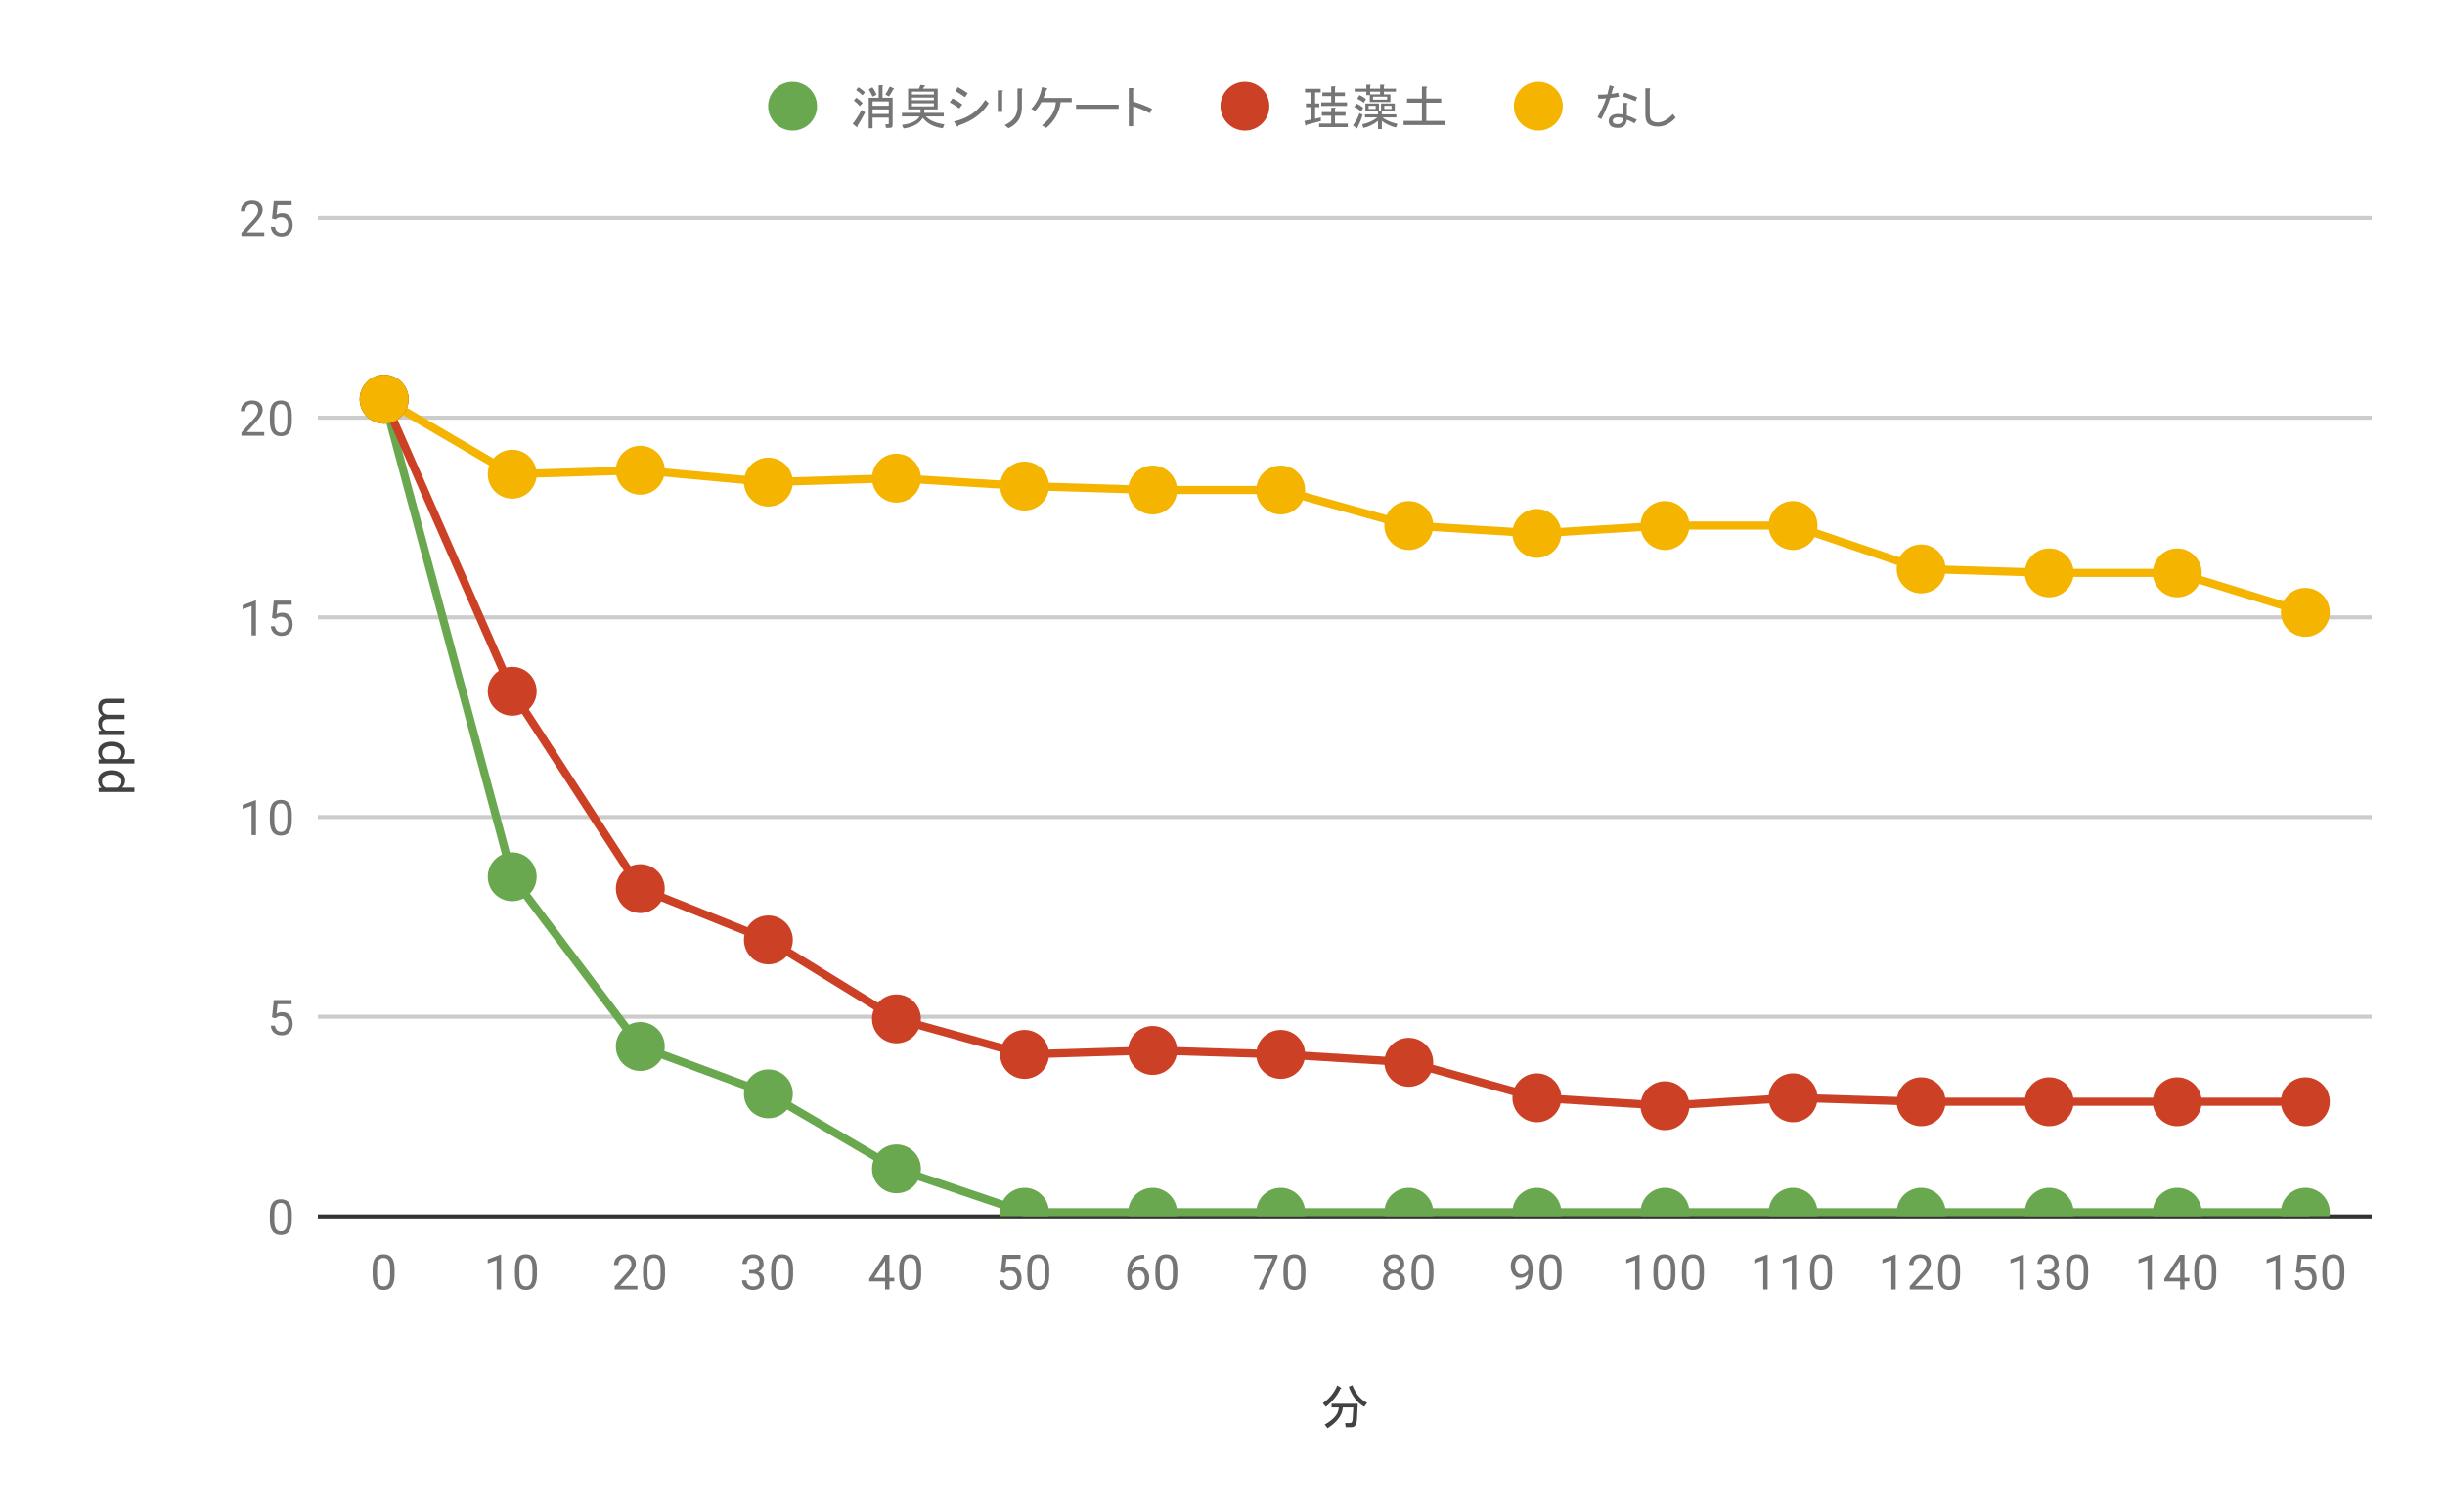 <svg version="1.1" viewBox="0.0 0.0 600.0 371.0" fill="none" stroke="none" stroke-linecap="square" stroke-miterlimit="10" width="600" height="371" xmlns:xlink="http://www.w3.org/1999/xlink" xmlns="http://www.w3.org/2000/svg"><path fill="#ffffff" d="M0 0L600.0 0L600.0 371.0L0 371.0L0 0Z" fill-rule="nonzero"/><path stroke="#333333" stroke-width="1.0" stroke-linecap="butt" d="M78.5 298.5L581.5 298.5" fill-rule="nonzero"/><path stroke="#cccccc" stroke-width="1.0" stroke-linecap="butt" d="M78.5 249.5L581.5 249.5" fill-rule="nonzero"/><path stroke="#cccccc" stroke-width="1.0" stroke-linecap="butt" d="M78.5 200.5L581.5 200.5" fill-rule="nonzero"/><path stroke="#cccccc" stroke-width="1.0" stroke-linecap="butt" d="M78.5 151.5L581.5 151.5" fill-rule="nonzero"/><path stroke="#cccccc" stroke-width="1.0" stroke-linecap="butt" d="M78.5 102.5L581.5 102.5" fill-rule="nonzero"/><path stroke="#cccccc" stroke-width="1.0" stroke-linecap="butt" d="M78.5 53.5L581.5 53.5" fill-rule="nonzero"/><clipPath id="id_0"><path d="M78.55 53.417L581.45 53.417L581.45 298.45L78.55 298.45L78.55 53.417Z" clip-rule="nonzero"/></clipPath><path stroke="#6aa84f" stroke-width="2.0" stroke-linecap="butt" clip-path="url(#id_0)" d="M94.266 97.968L125.697 215.158L157.128 256.804L188.559 268.426L219.991 286.828L251.422 297.481L282.853 297.481L314.284 297.481L345.716 297.481L377.147 297.481L408.578 297.481L440.009 297.481L471.441 297.481L502.872 297.481L534.303 297.481L565.734 297.481" fill-rule="nonzero"/><path stroke="#cc4125" stroke-width="2.0" stroke-linecap="butt" clip-path="url(#id_0)" d="M94.266 97.968L125.697 169.638L157.128 218.064L188.559 230.654L219.991 250.024L251.422 258.741L282.853 257.773L314.284 258.741L345.716 260.678L377.147 269.395L408.578 271.332L440.009 269.395L471.441 270.363L502.872 270.363L534.303 270.363L565.734 270.363" fill-rule="nonzero"/><path stroke="#f4b400" stroke-width="2.0" stroke-linecap="butt" clip-path="url(#id_0)" d="M94.266 97.968L125.697 116.37L157.128 115.401L188.559 118.307L219.991 117.338L251.422 119.275L282.853 120.244L314.284 120.244L345.716 128.961L377.147 130.898L408.578 128.961L440.009 128.961L471.441 139.614L502.872 140.583L534.303 140.583L565.734 150.268" fill-rule="nonzero"/><path fill="#6aa84f" clip-path="url(#id_0)" d="M100.266 97.968C100.266 101.282 97.579 103.968 94.266 103.968C90.952 103.968 88.266 101.282 88.266 97.968C88.266 94.654 90.952 91.968 94.266 91.968C97.579 91.968 100.266 94.654 100.266 97.968Z" fill-rule="nonzero"/><path fill="#6aa84f" clip-path="url(#id_0)" d="M131.697 215.158C131.697 218.472 129.011 221.158 125.697 221.158C122.383 221.158 119.697 218.472 119.697 215.158C119.697 211.844 122.383 209.158 125.697 209.158C129.011 209.158 131.697 211.844 131.697 215.158Z" fill-rule="nonzero"/><path fill="#6aa84f" clip-path="url(#id_0)" d="M163.128 256.804C163.128 260.118 160.442 262.804 157.128 262.804C153.814 262.804 151.128 260.118 151.128 256.804C151.128 253.49 153.814 250.804 157.128 250.804C160.442 250.804 163.128 253.49 163.128 256.804Z" fill-rule="nonzero"/><path fill="#6aa84f" clip-path="url(#id_0)" d="M194.559 268.426C194.559 271.74 191.873 274.426 188.559 274.426C185.246 274.426 182.559 271.74 182.559 268.426C182.559 265.112 185.246 262.426 188.559 262.426C191.873 262.426 194.559 265.112 194.559 268.426Z" fill-rule="nonzero"/><path fill="#6aa84f" clip-path="url(#id_0)" d="M225.991 286.828C225.991 290.142 223.304 292.828 219.991 292.828C216.677 292.828 213.991 290.142 213.991 286.828C213.991 283.514 216.677 280.828 219.991 280.828C223.304 280.828 225.991 283.514 225.991 286.828Z" fill-rule="nonzero"/><path fill="#6aa84f" clip-path="url(#id_0)" d="M257.422 297.481C257.422 300.795 254.736 303.481 251.422 303.481C248.108 303.481 245.422 300.795 245.422 297.481C245.422 294.168 248.108 291.481 251.422 291.481C254.736 291.481 257.422 294.168 257.422 297.481Z" fill-rule="nonzero"/><path fill="#6aa84f" clip-path="url(#id_0)" d="M288.853 297.481C288.853 300.795 286.167 303.481 282.853 303.481C279.539 303.481 276.853 300.795 276.853 297.481C276.853 294.168 279.539 291.481 282.853 291.481C286.167 291.481 288.853 294.168 288.853 297.481Z" fill-rule="nonzero"/><path fill="#6aa84f" clip-path="url(#id_0)" d="M320.284 297.481C320.284 300.795 317.598 303.481 314.284 303.481C310.971 303.481 308.284 300.795 308.284 297.481C308.284 294.168 310.971 291.481 314.284 291.481C317.598 291.481 320.284 294.168 320.284 297.481Z" fill-rule="nonzero"/><path fill="#6aa84f" clip-path="url(#id_0)" d="M351.716 297.481C351.716 300.795 349.029 303.481 345.716 303.481C342.402 303.481 339.716 300.795 339.716 297.481C339.716 294.168 342.402 291.481 345.716 291.481C349.029 291.481 351.716 294.168 351.716 297.481Z" fill-rule="nonzero"/><path fill="#6aa84f" clip-path="url(#id_0)" d="M383.147 297.481C383.147 300.795 380.461 303.481 377.147 303.481C373.833 303.481 371.147 300.795 371.147 297.481C371.147 294.168 373.833 291.481 377.147 291.481C380.461 291.481 383.147 294.168 383.147 297.481Z" fill-rule="nonzero"/><path fill="#6aa84f" clip-path="url(#id_0)" d="M414.578 297.481C414.578 300.795 411.892 303.481 408.578 303.481C405.264 303.481 402.578 300.795 402.578 297.481C402.578 294.168 405.264 291.481 408.578 291.481C411.892 291.481 414.578 294.168 414.578 297.481Z" fill-rule="nonzero"/><path fill="#6aa84f" clip-path="url(#id_0)" d="M446.009 297.481C446.009 300.795 443.323 303.481 440.009 303.481C436.696 303.481 434.009 300.795 434.009 297.481C434.009 294.168 436.696 291.481 440.009 291.481C443.323 291.481 446.009 294.168 446.009 297.481Z" fill-rule="nonzero"/><path fill="#6aa84f" clip-path="url(#id_0)" d="M477.441 297.481C477.441 300.795 474.754 303.481 471.441 303.481C468.127 303.481 465.441 300.795 465.441 297.481C465.441 294.168 468.127 291.481 471.441 291.481C474.754 291.481 477.441 294.168 477.441 297.481Z" fill-rule="nonzero"/><path fill="#6aa84f" clip-path="url(#id_0)" d="M508.872 297.481C508.872 300.795 506.186 303.481 502.872 303.481C499.558 303.481 496.872 300.795 496.872 297.481C496.872 294.168 499.558 291.481 502.872 291.481C506.186 291.481 508.872 294.168 508.872 297.481Z" fill-rule="nonzero"/><path fill="#6aa84f" clip-path="url(#id_0)" d="M540.303 297.481C540.303 300.795 537.617 303.481 534.303 303.481C530.989 303.481 528.303 300.795 528.303 297.481C528.303 294.168 530.989 291.481 534.303 291.481C537.617 291.481 540.303 294.168 540.303 297.481Z" fill-rule="nonzero"/><path fill="#6aa84f" clip-path="url(#id_0)" d="M571.734 297.481C571.734 300.795 569.048 303.481 565.734 303.481C562.421 303.481 559.734 300.795 559.734 297.481C559.734 294.168 562.421 291.481 565.734 291.481C569.048 291.481 571.734 294.168 571.734 297.481Z" fill-rule="nonzero"/><path fill="#cc4125" clip-path="url(#id_0)" d="M100.266 97.968C100.266 101.282 97.579 103.968 94.266 103.968C90.952 103.968 88.266 101.282 88.266 97.968C88.266 94.654 90.952 91.968 94.266 91.968C97.579 91.968 100.266 94.654 100.266 97.968Z" fill-rule="nonzero"/><path fill="#cc4125" clip-path="url(#id_0)" d="M131.697 169.638C131.697 172.952 129.011 175.638 125.697 175.638C122.383 175.638 119.697 172.952 119.697 169.638C119.697 166.324 122.383 163.638 125.697 163.638C129.011 163.638 131.697 166.324 131.697 169.638Z" fill-rule="nonzero"/><path fill="#cc4125" clip-path="url(#id_0)" d="M163.128 218.064C163.128 221.377 160.442 224.064 157.128 224.064C153.814 224.064 151.128 221.377 151.128 218.064C151.128 214.75 153.814 212.064 157.128 212.064C160.442 212.064 163.128 214.75 163.128 218.064Z" fill-rule="nonzero"/><path fill="#cc4125" clip-path="url(#id_0)" d="M194.559 230.654C194.559 233.968 191.873 236.654 188.559 236.654C185.246 236.654 182.559 233.968 182.559 230.654C182.559 227.341 185.246 224.654 188.559 224.654C191.873 224.654 194.559 227.341 194.559 230.654Z" fill-rule="nonzero"/><path fill="#cc4125" clip-path="url(#id_0)" d="M225.991 250.024C225.991 253.338 223.304 256.024 219.991 256.024C216.677 256.024 213.991 253.338 213.991 250.024C213.991 246.711 216.677 244.024 219.991 244.024C223.304 244.024 225.991 246.711 225.991 250.024Z" fill-rule="nonzero"/><path fill="#cc4125" clip-path="url(#id_0)" d="M257.422 258.741C257.422 262.055 254.736 264.741 251.422 264.741C248.108 264.741 245.422 262.055 245.422 258.741C245.422 255.427 248.108 252.741 251.422 252.741C254.736 252.741 257.422 255.427 257.422 258.741Z" fill-rule="nonzero"/><path fill="#cc4125" clip-path="url(#id_0)" d="M288.853 257.773C288.853 261.086 286.167 263.773 282.853 263.773C279.539 263.773 276.853 261.086 276.853 257.773C276.853 254.459 279.539 251.773 282.853 251.773C286.167 251.773 288.853 254.459 288.853 257.773Z" fill-rule="nonzero"/><path fill="#cc4125" clip-path="url(#id_0)" d="M320.284 258.741C320.284 262.055 317.598 264.741 314.284 264.741C310.971 264.741 308.284 262.055 308.284 258.741C308.284 255.427 310.971 252.741 314.284 252.741C317.598 252.741 320.284 255.427 320.284 258.741Z" fill-rule="nonzero"/><path fill="#cc4125" clip-path="url(#id_0)" d="M351.716 260.678C351.716 263.992 349.029 266.678 345.716 266.678C342.402 266.678 339.716 263.992 339.716 260.678C339.716 257.364 342.402 254.678 345.716 254.678C349.029 254.678 351.716 257.364 351.716 260.678Z" fill-rule="nonzero"/><path fill="#cc4125" clip-path="url(#id_0)" d="M383.147 269.395C383.147 272.708 380.461 275.395 377.147 275.395C373.833 275.395 371.147 272.708 371.147 269.395C371.147 266.081 373.833 263.395 377.147 263.395C380.461 263.395 383.147 266.081 383.147 269.395Z" fill-rule="nonzero"/><path fill="#cc4125" clip-path="url(#id_0)" d="M414.578 271.332C414.578 274.645 411.892 277.332 408.578 277.332C405.264 277.332 402.578 274.645 402.578 271.332C402.578 268.018 405.264 265.332 408.578 265.332C411.892 265.332 414.578 268.018 414.578 271.332Z" fill-rule="nonzero"/><path fill="#cc4125" clip-path="url(#id_0)" d="M446.009 269.395C446.009 272.708 443.323 275.395 440.009 275.395C436.696 275.395 434.009 272.708 434.009 269.395C434.009 266.081 436.696 263.395 440.009 263.395C443.323 263.395 446.009 266.081 446.009 269.395Z" fill-rule="nonzero"/><path fill="#cc4125" clip-path="url(#id_0)" d="M477.441 270.363C477.441 273.677 474.754 276.363 471.441 276.363C468.127 276.363 465.441 273.677 465.441 270.363C465.441 267.049 468.127 264.363 471.441 264.363C474.754 264.363 477.441 267.049 477.441 270.363Z" fill-rule="nonzero"/><path fill="#cc4125" clip-path="url(#id_0)" d="M508.872 270.363C508.872 273.677 506.186 276.363 502.872 276.363C499.558 276.363 496.872 273.677 496.872 270.363C496.872 267.049 499.558 264.363 502.872 264.363C506.186 264.363 508.872 267.049 508.872 270.363Z" fill-rule="nonzero"/><path fill="#cc4125" clip-path="url(#id_0)" d="M540.303 270.363C540.303 273.677 537.617 276.363 534.303 276.363C530.989 276.363 528.303 273.677 528.303 270.363C528.303 267.049 530.989 264.363 534.303 264.363C537.617 264.363 540.303 267.049 540.303 270.363Z" fill-rule="nonzero"/><path fill="#cc4125" clip-path="url(#id_0)" d="M571.734 270.363C571.734 273.677 569.048 276.363 565.734 276.363C562.421 276.363 559.734 273.677 559.734 270.363C559.734 267.049 562.421 264.363 565.734 264.363C569.048 264.363 571.734 267.049 571.734 270.363Z" fill-rule="nonzero"/><path fill="#f4b400" clip-path="url(#id_0)" d="M100.266 97.968C100.266 101.282 97.579 103.968 94.266 103.968C90.952 103.968 88.266 101.282 88.266 97.968C88.266 94.654 90.952 91.968 94.266 91.968C97.579 91.968 100.266 94.654 100.266 97.968Z" fill-rule="nonzero"/><path fill="#f4b400" clip-path="url(#id_0)" d="M131.697 116.37C131.697 119.684 129.011 122.37 125.697 122.37C122.383 122.37 119.697 119.684 119.697 116.37C119.697 113.056 122.383 110.37 125.697 110.37C129.011 110.37 131.697 113.056 131.697 116.37Z" fill-rule="nonzero"/><path fill="#f4b400" clip-path="url(#id_0)" d="M163.128 115.401C163.128 118.715 160.442 121.401 157.128 121.401C153.814 121.401 151.128 118.715 151.128 115.401C151.128 112.088 153.814 109.401 157.128 109.401C160.442 109.401 163.128 112.088 163.128 115.401Z" fill-rule="nonzero"/><path fill="#f4b400" clip-path="url(#id_0)" d="M194.559 118.307C194.559 121.621 191.873 124.307 188.559 124.307C185.246 124.307 182.559 121.621 182.559 118.307C182.559 114.993 185.246 112.307 188.559 112.307C191.873 112.307 194.559 114.993 194.559 118.307Z" fill-rule="nonzero"/><path fill="#f4b400" clip-path="url(#id_0)" d="M225.991 117.338C225.991 120.652 223.304 123.338 219.991 123.338C216.677 123.338 213.991 120.652 213.991 117.338C213.991 114.025 216.677 111.338 219.991 111.338C223.304 111.338 225.991 114.025 225.991 117.338Z" fill-rule="nonzero"/><path fill="#f4b400" clip-path="url(#id_0)" d="M257.422 119.275C257.422 122.589 254.736 125.275 251.422 125.275C248.108 125.275 245.422 122.589 245.422 119.275C245.422 115.962 248.108 113.275 251.422 113.275C254.736 113.275 257.422 115.962 257.422 119.275Z" fill-rule="nonzero"/><path fill="#f4b400" clip-path="url(#id_0)" d="M288.853 120.244C288.853 123.558 286.167 126.244 282.853 126.244C279.539 126.244 276.853 123.558 276.853 120.244C276.853 116.93 279.539 114.244 282.853 114.244C286.167 114.244 288.853 116.93 288.853 120.244Z" fill-rule="nonzero"/><path fill="#f4b400" clip-path="url(#id_0)" d="M320.284 120.244C320.284 123.558 317.598 126.244 314.284 126.244C310.971 126.244 308.284 123.558 308.284 120.244C308.284 116.93 310.971 114.244 314.284 114.244C317.598 114.244 320.284 116.93 320.284 120.244Z" fill-rule="nonzero"/><path fill="#f4b400" clip-path="url(#id_0)" d="M351.716 128.961C351.716 132.274 349.029 134.961 345.716 134.961C342.402 134.961 339.716 132.274 339.716 128.961C339.716 125.647 342.402 122.961 345.716 122.961C349.029 122.961 351.716 125.647 351.716 128.961Z" fill-rule="nonzero"/><path fill="#f4b400" clip-path="url(#id_0)" d="M383.147 130.898C383.147 134.211 380.461 136.898 377.147 136.898C373.833 136.898 371.147 134.211 371.147 130.898C371.147 127.584 373.833 124.898 377.147 124.898C380.461 124.898 383.147 127.584 383.147 130.898Z" fill-rule="nonzero"/><path fill="#f4b400" clip-path="url(#id_0)" d="M414.578 128.961C414.578 132.274 411.892 134.961 408.578 134.961C405.264 134.961 402.578 132.274 402.578 128.961C402.578 125.647 405.264 122.961 408.578 122.961C411.892 122.961 414.578 125.647 414.578 128.961Z" fill-rule="nonzero"/><path fill="#f4b400" clip-path="url(#id_0)" d="M446.009 128.961C446.009 132.274 443.323 134.961 440.009 134.961C436.696 134.961 434.009 132.274 434.009 128.961C434.009 125.647 436.696 122.961 440.009 122.961C443.323 122.961 446.009 125.647 446.009 128.961Z" fill-rule="nonzero"/><path fill="#f4b400" clip-path="url(#id_0)" d="M477.441 139.614C477.441 142.928 474.754 145.614 471.441 145.614C468.127 145.614 465.441 142.928 465.441 139.614C465.441 136.3 468.127 133.614 471.441 133.614C474.754 133.614 477.441 136.3 477.441 139.614Z" fill-rule="nonzero"/><path fill="#f4b400" clip-path="url(#id_0)" d="M508.872 140.583C508.872 143.896 506.186 146.583 502.872 146.583C499.558 146.583 496.872 143.896 496.872 140.583C496.872 137.269 499.558 134.583 502.872 134.583C506.186 134.583 508.872 137.269 508.872 140.583Z" fill-rule="nonzero"/><path fill="#f4b400" clip-path="url(#id_0)" d="M540.303 140.583C540.303 143.896 537.617 146.583 534.303 146.583C530.989 146.583 528.303 143.896 528.303 140.583C528.303 137.269 530.989 134.583 534.303 134.583C537.617 134.583 540.303 137.269 540.303 140.583Z" fill-rule="nonzero"/><path fill="#f4b400" clip-path="url(#id_0)" d="M571.734 150.268C571.734 153.582 569.048 156.268 565.734 156.268C562.421 156.268 559.734 153.582 559.734 150.268C559.734 146.954 562.421 144.268 565.734 144.268C569.048 144.268 571.734 146.954 571.734 150.268Z" fill-rule="nonzero"/><path fill="#424242" d="M333.188 344.481L333.0 348.278Q332.906 350.247 331.641 350.247L330.234 350.247L330.094 349.216L331.266 349.216Q331.875 349.216 331.922 348.419L332.109 345.372L329.531 345.372L329.484 345.747Q329.156 348.325 325.781 350.481L325.078 349.591Q328.125 347.856 328.453 345.934L328.547 345.372L326.766 345.372L326.766 344.481L333.188 344.481ZM328.969 340.778Q327.844 343.216 325.359 345.231L324.609 344.341Q327.047 342.653 328.172 339.981L329.062 340.544Q329.344 340.731 328.969 340.778ZM334.781 345.231Q332.203 343.731 330.984 340.309L331.875 339.934Q333.0 342.934 335.484 344.247L334.781 345.231Z" fill-rule="nonzero"/><path fill="#424242" d="M27.456 189.011Q28.894 189.011 29.784 189.668Q30.675 190.324 30.675 191.465Q30.675 192.621 29.941 193.277L32.988 193.277L32.988 194.355L24.206 194.355L24.206 193.371L24.909 193.324Q24.097 192.652 24.097 191.48Q24.097 190.34 24.956 189.683Q25.816 189.011 27.347 189.011L27.456 189.011ZM27.331 190.09Q26.253 190.09 25.644 190.558Q25.019 191.011 25.019 191.808Q25.019 192.793 25.878 193.277L28.909 193.277Q29.784 192.793 29.784 191.793Q29.784 191.011 29.175 190.558Q28.55 190.09 27.331 190.09ZM27.456 182.011Q28.894 182.011 29.784 182.668Q30.675 183.324 30.675 184.465Q30.675 185.621 29.941 186.277L32.988 186.277L32.988 187.355L24.206 187.355L24.206 186.371L24.909 186.324Q24.097 185.652 24.097 184.48Q24.097 183.34 24.956 182.683Q25.816 182.011 27.347 182.011L27.456 182.011ZM27.331 183.09Q26.253 183.09 25.644 183.558Q25.019 184.011 25.019 184.808Q25.019 185.793 25.878 186.277L28.909 186.277Q29.784 185.793 29.784 184.793Q29.784 184.011 29.175 183.558Q28.55 183.09 27.331 183.09ZM24.206 179.34L24.909 179.308Q24.097 178.621 24.097 177.433Q24.097 176.105 25.113 175.621Q24.659 175.308 24.378 174.808Q24.097 174.293 24.097 173.605Q24.097 171.511 26.3 171.48L30.55 171.48L30.55 172.558L26.363 172.558Q25.691 172.558 25.363 172.871Q25.019 173.183 25.019 173.918Q25.019 174.527 25.378 174.933Q25.738 175.324 26.347 175.386L30.55 175.386L30.55 176.465L26.394 176.465Q25.019 176.465 25.019 177.824Q25.019 178.886 25.925 179.277L30.55 179.277L30.55 180.371L24.206 180.371L24.206 179.34Z" fill-rule="nonzero"/><path fill="#757575" d="M71.612 299.309Q71.612 301.216 70.956 302.153Q70.316 303.075 68.925 303.075Q67.566 303.075 66.909 302.169Q66.253 301.262 66.222 299.45L66.222 298.012Q66.222 296.122 66.862 295.216Q67.519 294.294 68.909 294.294Q70.284 294.294 70.941 295.184Q71.597 296.059 71.612 297.903L71.612 299.309ZM70.519 297.825Q70.519 296.45 70.128 295.825Q69.753 295.184 68.909 295.184Q68.081 295.184 67.691 295.825Q67.316 296.45 67.316 297.747L67.316 299.481Q67.316 300.856 67.706 301.528Q68.112 302.184 68.925 302.184Q69.722 302.184 70.112 301.559Q70.503 300.934 70.519 299.606L70.519 297.825Z" fill-rule="nonzero"/><path fill="#757575" d="M66.753 249.662L67.191 245.412L71.566 245.412L71.566 246.412L68.112 246.412L67.847 248.74Q68.487 248.365 69.284 248.365Q70.441 248.365 71.128 249.146Q71.816 249.912 71.816 251.225Q71.816 252.537 71.097 253.303Q70.394 254.068 69.112 254.068Q67.987 254.068 67.269 253.443Q66.55 252.803 66.456 251.693L67.472 251.693Q67.581 252.428 68.003 252.803Q68.425 253.178 69.112 253.178Q69.862 253.178 70.3 252.662Q70.737 252.146 70.737 251.24Q70.737 250.381 70.269 249.865Q69.8 249.35 69.019 249.35Q68.316 249.35 67.909 249.646L67.628 249.881L66.753 249.662Z" fill-rule="nonzero"/><path fill="#757575" d="M62.816 204.937L61.737 204.937L61.737 197.718L59.55 198.515L59.55 197.53L62.659 196.359L62.816 196.359L62.816 204.937ZM71.612 201.296Q71.612 203.202 70.956 204.14Q70.316 205.062 68.925 205.062Q67.566 205.062 66.909 204.155Q66.253 203.249 66.222 201.437L66.222 199.999Q66.222 198.109 66.862 197.202Q67.519 196.28 68.909 196.28Q70.284 196.28 70.941 197.171Q71.597 198.046 71.612 199.89L71.612 201.296ZM70.519 199.812Q70.519 198.437 70.128 197.812Q69.753 197.171 68.909 197.171Q68.081 197.171 67.691 197.812Q67.316 198.437 67.316 199.734L67.316 201.468Q67.316 202.843 67.706 203.515Q68.112 204.171 68.925 204.171Q69.722 204.171 70.112 203.546Q70.503 202.921 70.519 201.593L70.519 199.812Z" fill-rule="nonzero"/><path fill="#757575" d="M62.816 155.93L61.737 155.93L61.737 148.711L59.55 149.508L59.55 148.524L62.659 147.352L62.816 147.352L62.816 155.93ZM66.753 151.649L67.191 147.399L71.566 147.399L71.566 148.399L68.112 148.399L67.847 150.727Q68.487 150.352 69.284 150.352Q70.441 150.352 71.128 151.133Q71.816 151.899 71.816 153.211Q71.816 154.524 71.097 155.289Q70.394 156.055 69.112 156.055Q67.987 156.055 67.269 155.43Q66.55 154.789 66.456 153.68L67.472 153.68Q67.581 154.414 68.003 154.789Q68.425 155.164 69.112 155.164Q69.862 155.164 70.3 154.649Q70.737 154.133 70.737 153.227Q70.737 152.368 70.269 151.852Q69.8 151.336 69.019 151.336Q68.316 151.336 67.909 151.633L67.628 151.868L66.753 151.649Z" fill-rule="nonzero"/><path fill="#757575" d="M64.847 106.923L59.253 106.923L59.253 106.142L62.206 102.861Q62.862 102.111 63.112 101.658Q63.362 101.189 63.362 100.689Q63.362 100.017 62.956 99.595Q62.566 99.158 61.878 99.158Q61.081 99.158 60.628 99.626Q60.175 100.08 60.175 100.908L59.097 100.908Q59.097 99.72 59.847 99.001Q60.612 98.267 61.878 98.267Q63.081 98.267 63.769 98.892Q64.456 99.517 64.456 100.564Q64.456 101.814 62.847 103.564L60.566 106.033L64.847 106.033L64.847 106.923ZM71.612 103.283Q71.612 105.189 70.956 106.126Q70.316 107.048 68.925 107.048Q67.566 107.048 66.909 106.142Q66.253 105.236 66.222 103.423L66.222 101.986Q66.222 100.095 66.862 99.189Q67.519 98.267 68.909 98.267Q70.284 98.267 70.941 99.158Q71.597 100.033 71.612 101.876L71.612 103.283ZM70.519 101.798Q70.519 100.423 70.128 99.798Q69.753 99.158 68.909 99.158Q68.081 99.158 67.691 99.798Q67.316 100.423 67.316 101.72L67.316 103.455Q67.316 104.83 67.706 105.501Q68.112 106.158 68.925 106.158Q69.722 106.158 70.112 105.533Q70.503 104.908 70.519 103.58L70.519 101.798Z" fill-rule="nonzero"/><path fill="#757575" d="M64.847 57.917L59.253 57.917L59.253 57.135L62.206 53.854Q62.862 53.104 63.112 52.651Q63.362 52.182 63.362 51.682Q63.362 51.01 62.956 50.589Q62.566 50.151 61.878 50.151Q61.081 50.151 60.628 50.62Q60.175 51.073 60.175 51.901L59.097 51.901Q59.097 50.714 59.847 49.995Q60.612 49.26 61.878 49.26Q63.081 49.26 63.769 49.885Q64.456 50.51 64.456 51.557Q64.456 52.807 62.847 54.557L60.566 57.026L64.847 57.026L64.847 57.917ZM66.753 53.635L67.191 49.385L71.566 49.385L71.566 50.385L68.112 50.385L67.847 52.714Q68.487 52.339 69.284 52.339Q70.441 52.339 71.128 53.12Q71.816 53.885 71.816 55.198Q71.816 56.51 71.097 57.276Q70.394 58.042 69.112 58.042Q67.987 58.042 67.269 57.417Q66.55 56.776 66.456 55.667L67.472 55.667Q67.581 56.401 68.003 56.776Q68.425 57.151 69.112 57.151Q69.862 57.151 70.3 56.635Q70.737 56.12 70.737 55.214Q70.737 54.354 70.269 53.839Q69.8 53.323 69.019 53.323Q68.316 53.323 67.909 53.62L67.628 53.854L66.753 53.635Z" fill-rule="nonzero"/><path fill="#757575" d="M96.828 312.809Q96.828 314.716 96.172 315.653Q95.531 316.575 94.141 316.575Q92.781 316.575 92.125 315.669Q91.469 314.762 91.438 312.95L91.438 311.512Q91.438 309.622 92.078 308.716Q92.734 307.794 94.125 307.794Q95.5 307.794 96.156 308.684Q96.812 309.559 96.828 311.403L96.828 312.809ZM95.734 311.325Q95.734 309.95 95.344 309.325Q94.969 308.684 94.125 308.684Q93.297 308.684 92.906 309.325Q92.531 309.95 92.531 311.247L92.531 312.981Q92.531 314.356 92.922 315.028Q93.328 315.684 94.141 315.684Q94.938 315.684 95.328 315.059Q95.719 314.434 95.734 313.106L95.734 311.325Z" fill-rule="nonzero"/><path fill="#757575" d="M122.963 316.45L121.884 316.45L121.884 309.231L119.697 310.028L119.697 309.044L122.806 307.872L122.963 307.872L122.963 316.45ZM131.759 312.809Q131.759 314.716 131.103 315.653Q130.463 316.575 129.072 316.575Q127.713 316.575 127.056 315.669Q126.4 314.762 126.369 312.95L126.369 311.512Q126.369 309.622 127.009 308.716Q127.666 307.794 129.056 307.794Q130.431 307.794 131.088 308.684Q131.744 309.559 131.759 311.403L131.759 312.809ZM130.666 311.325Q130.666 309.95 130.275 309.325Q129.9 308.684 129.056 308.684Q128.228 308.684 127.838 309.325Q127.463 309.95 127.463 311.247L127.463 312.981Q127.463 314.356 127.853 315.028Q128.259 315.684 129.072 315.684Q129.869 315.684 130.259 315.059Q130.65 314.434 130.666 313.106L130.666 311.325Z" fill-rule="nonzero"/><path fill="#757575" d="M156.425 316.45L150.831 316.45L150.831 315.669L153.784 312.387Q154.441 311.637 154.691 311.184Q154.941 310.716 154.941 310.216Q154.941 309.544 154.534 309.122Q154.144 308.684 153.456 308.684Q152.659 308.684 152.206 309.153Q151.753 309.606 151.753 310.434L150.675 310.434Q150.675 309.247 151.425 308.528Q152.191 307.794 153.456 307.794Q154.659 307.794 155.347 308.419Q156.034 309.044 156.034 310.091Q156.034 311.341 154.425 313.091L152.144 315.559L156.425 315.559L156.425 316.45ZM163.191 312.809Q163.191 314.716 162.534 315.653Q161.894 316.575 160.503 316.575Q159.144 316.575 158.488 315.669Q157.831 314.762 157.8 312.95L157.8 311.512Q157.8 309.622 158.441 308.716Q159.097 307.794 160.488 307.794Q161.863 307.794 162.519 308.684Q163.175 309.559 163.191 311.403L163.191 312.809ZM162.097 311.325Q162.097 309.95 161.706 309.325Q161.331 308.684 160.488 308.684Q159.659 308.684 159.269 309.325Q158.894 309.95 158.894 311.247L158.894 312.981Q158.894 314.356 159.284 315.028Q159.691 315.684 160.503 315.684Q161.3 315.684 161.691 315.059Q162.081 314.434 162.097 313.106L162.097 311.325Z" fill-rule="nonzero"/><path fill="#757575" d="M183.841 311.653L184.653 311.653Q185.434 311.637 185.872 311.247Q186.309 310.856 186.309 310.184Q186.309 308.684 184.809 308.684Q184.106 308.684 183.684 309.091Q183.278 309.497 183.278 310.153L182.184 310.153Q182.184 309.137 182.919 308.466Q183.669 307.794 184.809 307.794Q186.012 307.794 186.7 308.434Q187.387 309.075 187.387 310.216Q187.387 310.778 187.028 311.294Q186.669 311.809 186.044 312.075Q186.747 312.294 187.122 312.809Q187.512 313.325 187.512 314.075Q187.512 315.216 186.762 315.903Q186.012 316.575 184.809 316.575Q183.622 316.575 182.856 315.919Q182.106 315.262 182.106 314.2L183.2 314.2Q183.2 314.872 183.637 315.278Q184.075 315.684 184.825 315.684Q185.606 315.684 186.012 315.278Q186.434 314.856 186.434 314.091Q186.434 313.356 185.981 312.966Q185.528 312.559 184.653 312.544L183.841 312.544L183.841 311.653ZM194.622 312.809Q194.622 314.716 193.966 315.653Q193.325 316.575 191.934 316.575Q190.575 316.575 189.919 315.669Q189.262 314.762 189.231 312.95L189.231 311.512Q189.231 309.622 189.872 308.716Q190.528 307.794 191.919 307.794Q193.294 307.794 193.95 308.684Q194.606 309.559 194.622 311.403L194.622 312.809ZM193.528 311.325Q193.528 309.95 193.137 309.325Q192.762 308.684 191.919 308.684Q191.091 308.684 190.7 309.325Q190.325 309.95 190.325 311.247L190.325 312.981Q190.325 314.356 190.716 315.028Q191.122 315.684 191.934 315.684Q192.731 315.684 193.122 315.059Q193.512 314.434 193.528 313.106L193.528 311.325Z" fill-rule="nonzero"/><path fill="#757575" d="M218.272 313.591L219.459 313.591L219.459 314.466L218.272 314.466L218.272 316.45L217.194 316.45L217.194 314.466L213.303 314.466L213.303 313.825L217.116 307.919L218.272 307.919L218.272 313.591ZM214.537 313.591L217.194 313.591L217.194 309.403L217.053 309.637L214.537 313.591ZM226.053 312.809Q226.053 314.716 225.397 315.653Q224.756 316.575 223.366 316.575Q222.006 316.575 221.35 315.669Q220.694 314.762 220.662 312.95L220.662 311.512Q220.662 309.622 221.303 308.716Q221.959 307.794 223.35 307.794Q224.725 307.794 225.381 308.684Q226.037 309.559 226.053 311.403L226.053 312.809ZM224.959 311.325Q224.959 309.95 224.569 309.325Q224.194 308.684 223.35 308.684Q222.522 308.684 222.131 309.325Q221.756 309.95 221.756 311.247L221.756 312.981Q221.756 314.356 222.147 315.028Q222.553 315.684 223.366 315.684Q224.162 315.684 224.553 315.059Q224.944 314.434 224.959 313.106L224.959 311.325Z" fill-rule="nonzero"/><path fill="#757575" d="M245.625 312.169L246.062 307.919L250.438 307.919L250.438 308.919L246.984 308.919L246.719 311.247Q247.359 310.872 248.156 310.872Q249.312 310.872 250.0 311.653Q250.688 312.419 250.688 313.731Q250.688 315.044 249.969 315.809Q249.266 316.575 247.984 316.575Q246.859 316.575 246.141 315.95Q245.422 315.309 245.328 314.2L246.344 314.2Q246.453 314.934 246.875 315.309Q247.297 315.684 247.984 315.684Q248.734 315.684 249.172 315.169Q249.609 314.653 249.609 313.747Q249.609 312.887 249.141 312.372Q248.672 311.856 247.891 311.856Q247.188 311.856 246.781 312.153L246.5 312.387L245.625 312.169ZM257.484 312.809Q257.484 314.716 256.828 315.653Q256.188 316.575 254.797 316.575Q253.438 316.575 252.781 315.669Q252.125 314.762 252.094 312.95L252.094 311.512Q252.094 309.622 252.734 308.716Q253.391 307.794 254.781 307.794Q256.156 307.794 256.812 308.684Q257.469 309.559 257.484 311.403L257.484 312.809ZM256.391 311.325Q256.391 309.95 256.0 309.325Q255.625 308.684 254.781 308.684Q253.953 308.684 253.562 309.325Q253.188 309.95 253.188 311.247L253.188 312.981Q253.188 314.356 253.578 315.028Q253.984 315.684 254.797 315.684Q255.594 315.684 255.984 315.059Q256.375 314.434 256.391 313.106L256.391 311.325Z" fill-rule="nonzero"/><path fill="#757575" d="M280.822 307.919L280.822 308.825L280.619 308.825Q279.353 308.856 278.603 309.591Q277.853 310.309 277.728 311.622Q278.416 310.856 279.572 310.856Q280.681 310.856 281.353 311.637Q282.025 312.419 282.025 313.669Q282.025 314.981 281.306 315.778Q280.587 316.575 279.369 316.575Q278.15 316.575 277.384 315.637Q276.634 314.684 276.634 313.2L276.634 312.794Q276.634 310.434 277.634 309.184Q278.634 307.934 280.619 307.919L280.822 307.919ZM279.4 311.762Q278.837 311.762 278.369 312.091Q277.9 312.419 277.712 312.934L277.712 313.325Q277.712 314.387 278.181 315.028Q278.666 315.669 279.369 315.669Q280.103 315.669 280.525 315.137Q280.947 314.591 280.947 313.716Q280.947 312.841 280.525 312.309Q280.103 311.762 279.4 311.762ZM288.916 312.809Q288.916 314.716 288.259 315.653Q287.619 316.575 286.228 316.575Q284.869 316.575 284.212 315.669Q283.556 314.762 283.525 312.95L283.525 311.512Q283.525 309.622 284.166 308.716Q284.822 307.794 286.212 307.794Q287.587 307.794 288.244 308.684Q288.9 309.559 288.916 311.403L288.916 312.809ZM287.822 311.325Q287.822 309.95 287.431 309.325Q287.056 308.684 286.212 308.684Q285.384 308.684 284.994 309.325Q284.619 309.95 284.619 311.247L284.619 312.981Q284.619 314.356 285.009 315.028Q285.416 315.684 286.228 315.684Q287.025 315.684 287.416 315.059Q287.806 314.434 287.822 313.106L287.822 311.325Z" fill-rule="nonzero"/><path fill="#757575" d="M313.503 308.528L309.972 316.45L308.831 316.45L312.347 308.809L307.738 308.809L307.738 307.919L313.503 307.919L313.503 308.528ZM320.347 312.809Q320.347 314.716 319.691 315.653Q319.05 316.575 317.659 316.575Q316.3 316.575 315.644 315.669Q314.988 314.762 314.956 312.95L314.956 311.512Q314.956 309.622 315.597 308.716Q316.253 307.794 317.644 307.794Q319.019 307.794 319.675 308.684Q320.331 309.559 320.347 311.403L320.347 312.809ZM319.253 311.325Q319.253 309.95 318.863 309.325Q318.488 308.684 317.644 308.684Q316.816 308.684 316.425 309.325Q316.05 309.95 316.05 311.247L316.05 312.981Q316.05 314.356 316.441 315.028Q316.847 315.684 317.659 315.684Q318.456 315.684 318.847 315.059Q319.238 314.434 319.253 313.106L319.253 311.325Z" fill-rule="nonzero"/><path fill="#757575" d="M344.606 310.137Q344.606 310.778 344.262 311.278Q343.919 311.778 343.356 312.059Q344.012 312.341 344.403 312.903Q344.794 313.45 344.794 314.153Q344.794 315.247 344.044 315.919Q343.309 316.575 342.091 316.575Q340.856 316.575 340.106 315.919Q339.372 315.247 339.372 314.153Q339.372 313.45 339.747 312.903Q340.122 312.341 340.794 312.059Q340.231 311.778 339.903 311.278Q339.575 310.778 339.575 310.137Q339.575 309.059 340.262 308.434Q340.95 307.794 342.091 307.794Q343.216 307.794 343.903 308.434Q344.606 309.059 344.606 310.137ZM343.716 314.122Q343.716 313.403 343.262 312.966Q342.809 312.512 342.075 312.512Q341.341 312.512 340.887 312.966Q340.45 313.403 340.45 314.137Q340.45 314.856 340.887 315.278Q341.325 315.684 342.091 315.684Q342.841 315.684 343.278 315.262Q343.716 314.841 343.716 314.122ZM342.091 308.684Q341.45 308.684 341.044 309.091Q340.653 309.481 340.653 310.169Q340.653 310.809 341.044 311.216Q341.434 311.622 342.075 311.622Q342.731 311.622 343.122 311.216Q343.512 310.809 343.512 310.169Q343.512 309.512 343.106 309.106Q342.7 308.684 342.091 308.684ZM351.778 312.809Q351.778 314.716 351.122 315.653Q350.481 316.575 349.091 316.575Q347.731 316.575 347.075 315.669Q346.419 314.762 346.387 312.95L346.387 311.512Q346.387 309.622 347.028 308.716Q347.684 307.794 349.075 307.794Q350.45 307.794 351.106 308.684Q351.762 309.559 351.778 311.403L351.778 312.809ZM350.684 311.325Q350.684 309.95 350.294 309.325Q349.919 308.684 349.075 308.684Q348.247 308.684 347.856 309.325Q347.481 309.95 347.481 311.247L347.481 312.981Q347.481 314.356 347.872 315.028Q348.278 315.684 349.091 315.684Q349.887 315.684 350.278 315.059Q350.669 314.434 350.684 313.106L350.684 311.325Z" fill-rule="nonzero"/><path fill="#757575" d="M375.006 312.7Q374.678 313.106 374.194 313.356Q373.725 313.591 373.163 313.591Q372.428 313.591 371.881 313.231Q371.334 312.872 371.038 312.216Q370.741 311.544 370.741 310.747Q370.741 309.903 371.053 309.216Q371.381 308.528 371.975 308.169Q372.584 307.794 373.381 307.794Q374.647 307.794 375.366 308.747Q376.1 309.7 376.1 311.325L376.1 311.637Q376.1 314.137 375.116 315.278Q374.131 316.419 372.147 316.45L371.928 316.45L371.928 315.544L372.163 315.544Q373.506 315.512 374.225 314.841Q374.944 314.169 375.006 312.7ZM373.334 312.7Q373.881 312.7 374.334 312.372Q374.803 312.028 375.022 311.544L375.022 311.106Q375.022 310.044 374.553 309.372Q374.084 308.7 373.381 308.7Q372.663 308.7 372.225 309.247Q371.803 309.794 371.803 310.7Q371.803 311.575 372.209 312.137Q372.631 312.7 373.334 312.7ZM383.209 312.809Q383.209 314.716 382.553 315.653Q381.913 316.575 380.522 316.575Q379.163 316.575 378.506 315.669Q377.85 314.762 377.819 312.95L377.819 311.512Q377.819 309.622 378.459 308.716Q379.116 307.794 380.506 307.794Q381.881 307.794 382.538 308.684Q383.194 309.559 383.209 311.403L383.209 312.809ZM382.116 311.325Q382.116 309.95 381.725 309.325Q381.35 308.684 380.506 308.684Q379.678 308.684 379.288 309.325Q378.913 309.95 378.913 311.247L378.913 312.981Q378.913 314.356 379.303 315.028Q379.709 315.684 380.522 315.684Q381.319 315.684 381.709 315.059Q382.1 314.434 382.116 313.106L382.116 311.325Z" fill-rule="nonzero"/><path fill="#757575" d="M402.344 316.45L401.266 316.45L401.266 309.231L399.078 310.028L399.078 309.044L402.188 307.872L402.344 307.872L402.344 316.45ZM411.141 312.809Q411.141 314.716 410.484 315.653Q409.844 316.575 408.453 316.575Q407.094 316.575 406.438 315.669Q405.781 314.762 405.75 312.95L405.75 311.512Q405.75 309.622 406.391 308.716Q407.047 307.794 408.438 307.794Q409.812 307.794 410.469 308.684Q411.125 309.559 411.141 311.403L411.141 312.809ZM410.047 311.325Q410.047 309.95 409.656 309.325Q409.281 308.684 408.438 308.684Q407.609 308.684 407.219 309.325Q406.844 309.95 406.844 311.247L406.844 312.981Q406.844 314.356 407.234 315.028Q407.641 315.684 408.453 315.684Q409.25 315.684 409.641 315.059Q410.031 314.434 410.047 313.106L410.047 311.325ZM418.141 312.809Q418.141 314.716 417.484 315.653Q416.844 316.575 415.453 316.575Q414.094 316.575 413.438 315.669Q412.781 314.762 412.75 312.95L412.75 311.512Q412.75 309.622 413.391 308.716Q414.047 307.794 415.438 307.794Q416.812 307.794 417.469 308.684Q418.125 309.559 418.141 311.403L418.141 312.809ZM417.047 311.325Q417.047 309.95 416.656 309.325Q416.281 308.684 415.438 308.684Q414.609 308.684 414.219 309.325Q413.844 309.95 413.844 311.247L413.844 312.981Q413.844 314.356 414.234 315.028Q414.641 315.684 415.453 315.684Q416.25 315.684 416.641 315.059Q417.031 314.434 417.047 313.106L417.047 311.325Z" fill-rule="nonzero"/><path fill="#757575" d="M433.775 316.45L432.697 316.45L432.697 309.231L430.509 310.028L430.509 309.044L433.619 307.872L433.775 307.872L433.775 316.45ZM440.775 316.45L439.697 316.45L439.697 309.231L437.509 310.028L437.509 309.044L440.619 307.872L440.775 307.872L440.775 316.45ZM449.572 312.809Q449.572 314.716 448.916 315.653Q448.275 316.575 446.884 316.575Q445.525 316.575 444.869 315.669Q444.212 314.762 444.181 312.95L444.181 311.512Q444.181 309.622 444.822 308.716Q445.478 307.794 446.869 307.794Q448.244 307.794 448.9 308.684Q449.556 309.559 449.572 311.403L449.572 312.809ZM448.478 311.325Q448.478 309.95 448.087 309.325Q447.712 308.684 446.869 308.684Q446.041 308.684 445.65 309.325Q445.275 309.95 445.275 311.247L445.275 312.981Q445.275 314.356 445.666 315.028Q446.072 315.684 446.884 315.684Q447.681 315.684 448.072 315.059Q448.462 314.434 448.478 313.106L448.478 311.325Z" fill-rule="nonzero"/><path fill="#757575" d="M465.206 316.45L464.128 316.45L464.128 309.231L461.941 310.028L461.941 309.044L465.05 307.872L465.206 307.872L465.206 316.45ZM474.238 316.45L468.644 316.45L468.644 315.669L471.597 312.387Q472.253 311.637 472.503 311.184Q472.753 310.716 472.753 310.216Q472.753 309.544 472.347 309.122Q471.956 308.684 471.269 308.684Q470.472 308.684 470.019 309.153Q469.566 309.606 469.566 310.434L468.488 310.434Q468.488 309.247 469.238 308.528Q470.003 307.794 471.269 307.794Q472.472 307.794 473.159 308.419Q473.847 309.044 473.847 310.091Q473.847 311.341 472.238 313.091L469.956 315.559L474.238 315.559L474.238 316.45ZM481.003 312.809Q481.003 314.716 480.347 315.653Q479.706 316.575 478.316 316.575Q476.956 316.575 476.3 315.669Q475.644 314.762 475.613 312.95L475.613 311.512Q475.613 309.622 476.253 308.716Q476.909 307.794 478.3 307.794Q479.675 307.794 480.331 308.684Q480.988 309.559 481.003 311.403L481.003 312.809ZM479.909 311.325Q479.909 309.95 479.519 309.325Q479.144 308.684 478.3 308.684Q477.472 308.684 477.081 309.325Q476.706 309.95 476.706 311.247L476.706 312.981Q476.706 314.356 477.097 315.028Q477.503 315.684 478.316 315.684Q479.113 315.684 479.503 315.059Q479.894 314.434 479.909 313.106L479.909 311.325Z" fill-rule="nonzero"/><path fill="#757575" d="M496.637 316.45L495.559 316.45L495.559 309.231L493.372 310.028L493.372 309.044L496.481 307.872L496.637 307.872L496.637 316.45ZM501.653 311.653L502.466 311.653Q503.247 311.637 503.684 311.247Q504.122 310.856 504.122 310.184Q504.122 308.684 502.622 308.684Q501.919 308.684 501.497 309.091Q501.091 309.497 501.091 310.153L499.997 310.153Q499.997 309.137 500.731 308.466Q501.481 307.794 502.622 307.794Q503.825 307.794 504.512 308.434Q505.2 309.075 505.2 310.216Q505.2 310.778 504.841 311.294Q504.481 311.809 503.856 312.075Q504.559 312.294 504.934 312.809Q505.325 313.325 505.325 314.075Q505.325 315.216 504.575 315.903Q503.825 316.575 502.622 316.575Q501.434 316.575 500.669 315.919Q499.919 315.262 499.919 314.2L501.012 314.2Q501.012 314.872 501.45 315.278Q501.887 315.684 502.637 315.684Q503.419 315.684 503.825 315.278Q504.247 314.856 504.247 314.091Q504.247 313.356 503.794 312.966Q503.341 312.559 502.466 312.544L501.653 312.544L501.653 311.653ZM512.434 312.809Q512.434 314.716 511.778 315.653Q511.137 316.575 509.747 316.575Q508.387 316.575 507.731 315.669Q507.075 314.762 507.044 312.95L507.044 311.512Q507.044 309.622 507.684 308.716Q508.341 307.794 509.731 307.794Q511.106 307.794 511.762 308.684Q512.419 309.559 512.434 311.403L512.434 312.809ZM511.341 311.325Q511.341 309.95 510.95 309.325Q510.575 308.684 509.731 308.684Q508.903 308.684 508.512 309.325Q508.137 309.95 508.137 311.247L508.137 312.981Q508.137 314.356 508.528 315.028Q508.934 315.684 509.747 315.684Q510.544 315.684 510.934 315.059Q511.325 314.434 511.341 313.106L511.341 311.325Z" fill-rule="nonzero"/><path fill="#757575" d="M528.069 316.45L526.991 316.45L526.991 309.231L524.803 310.028L524.803 309.044L527.913 307.872L528.069 307.872L528.069 316.45ZM536.084 313.591L537.272 313.591L537.272 314.466L536.084 314.466L536.084 316.45L535.006 316.45L535.006 314.466L531.116 314.466L531.116 313.825L534.928 307.919L536.084 307.919L536.084 313.591ZM532.35 313.591L535.006 313.591L535.006 309.403L534.866 309.637L532.35 313.591ZM543.866 312.809Q543.866 314.716 543.209 315.653Q542.569 316.575 541.178 316.575Q539.819 316.575 539.163 315.669Q538.506 314.762 538.475 312.95L538.475 311.512Q538.475 309.622 539.116 308.716Q539.772 307.794 541.163 307.794Q542.538 307.794 543.194 308.684Q543.85 309.559 543.866 311.403L543.866 312.809ZM542.772 311.325Q542.772 309.95 542.381 309.325Q542.006 308.684 541.163 308.684Q540.334 308.684 539.944 309.325Q539.569 309.95 539.569 311.247L539.569 312.981Q539.569 314.356 539.959 315.028Q540.366 315.684 541.178 315.684Q541.975 315.684 542.366 315.059Q542.756 314.434 542.772 313.106L542.772 311.325Z" fill-rule="nonzero"/><path fill="#757575" d="M559.5 316.45L558.422 316.45L558.422 309.231L556.234 310.028L556.234 309.044L559.344 307.872L559.5 307.872L559.5 316.45ZM563.438 312.169L563.875 307.919L568.25 307.919L568.25 308.919L564.797 308.919L564.531 311.247Q565.172 310.872 565.969 310.872Q567.125 310.872 567.812 311.653Q568.5 312.419 568.5 313.731Q568.5 315.044 567.781 315.809Q567.078 316.575 565.797 316.575Q564.672 316.575 563.953 315.95Q563.234 315.309 563.141 314.2L564.156 314.2Q564.266 314.934 564.688 315.309Q565.109 315.684 565.797 315.684Q566.547 315.684 566.984 315.169Q567.422 314.653 567.422 313.747Q567.422 312.887 566.953 312.372Q566.484 311.856 565.703 311.856Q565.0 311.856 564.594 312.153L564.312 312.387L563.438 312.169ZM575.297 312.809Q575.297 314.716 574.641 315.653Q574.0 316.575 572.609 316.575Q571.25 316.575 570.594 315.669Q569.938 314.762 569.906 312.95L569.906 311.512Q569.906 309.622 570.547 308.716Q571.203 307.794 572.594 307.794Q573.969 307.794 574.625 308.684Q575.281 309.559 575.297 311.403L575.297 312.809ZM574.203 311.325Q574.203 309.95 573.812 309.325Q573.438 308.684 572.594 308.684Q571.766 308.684 571.375 309.325Q571.0 309.95 571.0 311.247L571.0 312.981Q571.0 314.356 571.391 315.028Q571.797 315.684 572.609 315.684Q573.406 315.684 573.797 315.059Q574.188 314.434 574.203 313.106L574.203 311.325Z" fill-rule="nonzero"/><path fill="#6aa84f" d="M200.5 26.05C200.5 29.364 197.814 32.05 194.5 32.05C191.186 32.05 188.5 29.364 188.5 26.05C188.5 22.736 191.186 20.05 194.5 20.05C197.814 20.05 200.5 22.736 200.5 26.05Z" fill-rule="nonzero"/><path fill="#757575" d="M212.297 27.597Q211.359 29.425 210.375 30.972Q210.469 31.441 210.234 31.206L209.25 30.363Q210.094 29.378 211.453 26.941L212.297 27.597ZM217.266 23.191Q217.734 22.488 218.344 21.222L219.281 21.644Q219.609 21.878 219.234 21.878Q218.484 23.238 218.156 23.659L217.266 23.191ZM210.984 26.05Q210.281 25.206 209.531 24.691L210.094 23.988Q210.938 24.456 211.688 25.3L210.984 26.05ZM218.109 28.863L214.125 28.863L214.125 31.488L213.188 31.488L213.188 23.988L215.625 23.988L215.625 20.894L216.516 20.894Q216.891 20.941 216.562 21.175L216.562 23.988L219.047 23.988L219.047 30.738Q219.047 31.394 218.391 31.394L217.406 31.394L217.266 30.503L217.922 30.503Q218.109 30.503 218.109 30.316L218.109 28.863ZM214.125 23.706Q213.703 22.722 213.188 21.925L214.078 21.409Q214.734 22.253 215.109 23.238L214.125 23.706ZM214.125 24.878L214.125 25.956L218.109 25.956L218.109 24.878L214.125 24.878ZM214.125 27.972L218.109 27.972L218.109 26.847L214.125 26.847L214.125 27.972ZM211.641 23.378Q210.938 22.628 210.094 22.113L210.609 21.409Q211.594 21.925 212.25 22.675L211.641 23.378ZM226.5 21.738L230.109 21.738L230.109 26.847L226.828 26.847L226.828 27.691L231.609 27.691L231.609 28.581L227.203 28.581Q228.75 30.128 231.75 30.503L231.375 31.488Q228.0 31.019 226.453 28.909Q225.234 31.066 221.719 31.534L221.344 30.644Q224.766 30.222 225.656 28.581L221.344 28.581L221.344 27.691L225.891 27.691L225.891 26.847L224.344 26.847L222.844 26.847L222.844 21.738L225.516 21.738L225.891 20.8L226.969 20.941Q227.156 21.128 226.828 21.175L226.5 21.738ZM229.172 22.488L223.781 22.488L223.781 23.191L229.172 23.191L229.172 22.488ZM229.172 23.941L223.781 23.941L223.781 24.597L229.172 24.597L229.172 23.941ZM229.172 25.347L223.781 25.347L223.781 26.097L229.172 26.097L229.172 25.347ZM234.094 29.8Q239.203 28.675 241.781 24.503L242.625 25.347Q240.234 29.191 235.219 30.784Q235.078 31.347 234.75 30.831L234.094 29.8ZM233.766 24.128Q234.938 24.738 236.156 25.628L235.406 26.613Q234.0 25.581 233.062 25.113L233.766 24.128ZM235.078 21.363Q236.344 22.066 237.469 22.863L236.812 23.847Q235.547 22.956 234.469 22.347L235.078 21.363ZM250.766 26.425Q250.766 29.941 247.484 31.488L246.547 30.691Q249.641 29.284 249.688 26.378L249.688 21.691L250.672 21.691Q251.141 21.784 250.766 22.066L250.766 26.425ZM245.938 27.456L244.859 27.456L244.859 22.159L245.891 22.159Q246.359 22.206 245.938 22.534L245.938 27.456ZM253.062 26.706Q255.125 24.597 255.688 21.363L256.859 21.644Q257.234 21.738 256.766 22.019Q256.484 23.05 256.062 24.034L263.0 24.034L263.0 25.066L260.281 25.066Q259.859 28.722 256.766 31.394L255.688 30.784Q258.922 28.206 259.109 25.066L255.547 25.066Q254.938 26.284 254.0 27.222L253.062 26.706ZM264.062 26.706L264.062 25.675L274.516 25.675L274.516 26.706L264.062 26.706ZM278.078 24.925Q280.375 25.581 282.719 26.706L282.156 27.784Q279.672 26.519 278.078 26.097L278.078 30.972L277.0 30.972L277.0 21.597L277.938 21.597Q278.5 21.644 278.078 21.972L278.078 24.925Z" fill-rule="nonzero"/><path fill="#cc4125" d="M311.5 26.05C311.5 29.364 308.814 32.05 305.5 32.05C302.186 32.05 299.5 29.364 299.5 26.05C299.5 22.736 302.186 20.05 305.5 20.05C308.814 20.05 311.5 22.736 311.5 26.05Z" fill-rule="nonzero"/><path fill="#757575" d="M330.562 25.113L330.562 26.003L324.234 26.003L324.234 25.113L326.672 25.113L326.672 23.566L324.516 23.566L324.516 22.675L326.672 22.675L326.672 21.175L327.562 21.175Q327.938 21.222 327.609 21.456L327.609 22.675L330.047 22.675L330.047 23.566L327.609 23.566L327.609 25.113L330.562 25.113ZM326.672 26.425L327.562 26.425Q327.938 26.472 327.609 26.706L327.609 27.503L330.188 27.503L330.188 28.394L327.609 28.394L327.609 30.316L330.75 30.316L330.75 31.206L323.719 31.206L323.719 30.316L326.672 30.316L326.672 28.394L324.375 28.394L324.375 27.503L326.672 27.503L326.672 26.425ZM320.578 30.644Q320.531 30.972 320.344 30.784L320.109 29.659L321.797 29.331L321.797 26.284L320.484 26.284L320.484 25.394L321.797 25.394L321.797 22.675L320.25 22.675L320.25 21.784L324.094 21.784L324.094 22.675L322.734 22.675L322.734 25.394L323.766 25.394L323.766 26.284L322.734 26.284L322.734 29.144L324.141 28.816L324.141 29.706L320.578 30.644ZM342.562 31.3Q340.734 30.878 339.094 29.659L339.094 31.675L338.156 31.675L338.156 29.659Q336.375 31.066 334.547 31.394L334.312 30.503Q336.562 29.988 338.016 28.816L334.969 28.816L334.969 28.066L338.156 28.066L338.156 27.316L336.609 27.316L335.062 27.316L335.062 25.394L338.391 25.394L338.391 27.222L338.906 27.222L338.906 25.394L342.281 25.394L342.281 27.316L339.094 27.316L339.094 28.066L342.656 28.066L342.656 28.816L339.234 28.816Q340.547 29.847 342.938 30.409L342.562 31.3ZM332.016 30.784Q333.047 29.378 333.609 27.784L334.406 28.159Q333.938 29.753 333.141 31.206Q333.188 31.628 332.953 31.488L332.016 30.784ZM334.031 27.363Q333.234 26.659 332.344 26.238L332.859 25.441Q333.703 25.722 334.547 26.472L334.031 27.363ZM334.688 25.206Q333.984 24.644 333.047 24.222L333.609 23.331Q334.594 23.753 335.203 24.316L334.688 25.206ZM336.234 23.144L338.672 23.144L338.672 22.488L336.234 22.488L336.234 23.144ZM339.609 21.738L342.562 21.738L342.562 22.488L339.609 22.488L339.609 23.144L341.203 23.144L341.203 25.019L336.141 25.019L336.141 23.331L335.297 23.331L335.297 22.488L332.438 22.488L332.438 21.738L335.297 21.738L335.297 20.753L336.188 20.753Q336.562 20.8 336.234 21.034L336.234 21.738L338.672 21.738L338.672 20.753L339.562 20.753Q339.938 20.8 339.609 21.034L339.609 21.738ZM339.703 25.956L339.703 26.753L341.484 26.753L341.484 25.956L339.703 25.956ZM335.859 25.956L335.859 26.753L337.594 26.753L337.594 25.956L335.859 25.956ZM336.938 24.456L340.406 24.456L340.406 23.706L336.938 23.706L336.938 24.456ZM349.969 21.222Q350.438 21.316 350.016 21.597L350.016 24.175L353.672 24.175L353.672 25.206L350.016 25.206L350.016 29.659L354.562 29.659L354.562 30.691L344.438 30.691L344.438 29.659L348.938 29.659L348.938 25.206L345.281 25.206L345.281 24.175L348.938 24.175L348.938 21.222L349.969 21.222Z" fill-rule="nonzero"/><path fill="#f4b400" d="M383.5 26.05C383.5 29.364 380.814 32.05 377.5 32.05C374.186 32.05 371.5 29.364 371.5 26.05C371.5 22.736 374.186 20.05 377.5 20.05C380.814 20.05 383.5 22.736 383.5 26.05Z" fill-rule="nonzero"/><path fill="#757575" d="M399.141 25.253Q399.656 25.347 399.234 25.628L399.234 28.347Q400.406 28.722 401.672 29.378L401.109 30.269Q400.078 29.659 399.234 29.378Q399.094 30.363 398.625 30.831Q398.062 31.394 397.078 31.394Q395.766 31.394 395.25 30.878Q394.781 30.409 394.781 29.659Q394.781 29.05 395.25 28.581Q395.859 27.972 397.031 27.972Q397.828 27.972 398.297 28.113L398.297 25.253L399.141 25.253ZM394.125 24.128Q393.375 24.222 392.25 24.222L392.109 23.238Q393.281 23.238 394.453 23.144Q394.688 22.3 395.016 20.894L395.859 21.175Q396.328 21.363 395.859 21.55L395.438 23.05Q396.234 22.956 397.078 22.722L397.312 23.706Q396.0 23.988 395.156 24.034Q394.406 26.425 392.953 29.238L392.016 28.769Q393.469 26.191 394.125 24.128ZM398.625 22.722Q399.938 23.144 401.766 23.847L401.344 24.831Q399.375 23.988 398.25 23.659L398.625 22.722ZM398.297 29.003Q397.734 28.816 397.031 28.816Q396.281 28.816 396.0 29.097Q395.766 29.331 395.766 29.659Q395.766 29.988 395.953 30.175Q396.234 30.456 396.938 30.456Q397.594 30.456 397.875 30.175Q398.297 29.753 398.297 29.003ZM411.219 28.863Q409.203 31.066 406.859 31.066Q405.172 31.066 404.375 30.269Q403.766 29.659 403.766 27.925L403.766 21.644L404.75 21.644Q405.172 21.738 404.844 22.019L404.844 27.925Q404.844 29.097 405.266 29.519Q405.781 30.034 406.812 30.034Q408.641 30.034 410.516 27.972L411.219 28.863Z" fill-rule="nonzero"/></svg>